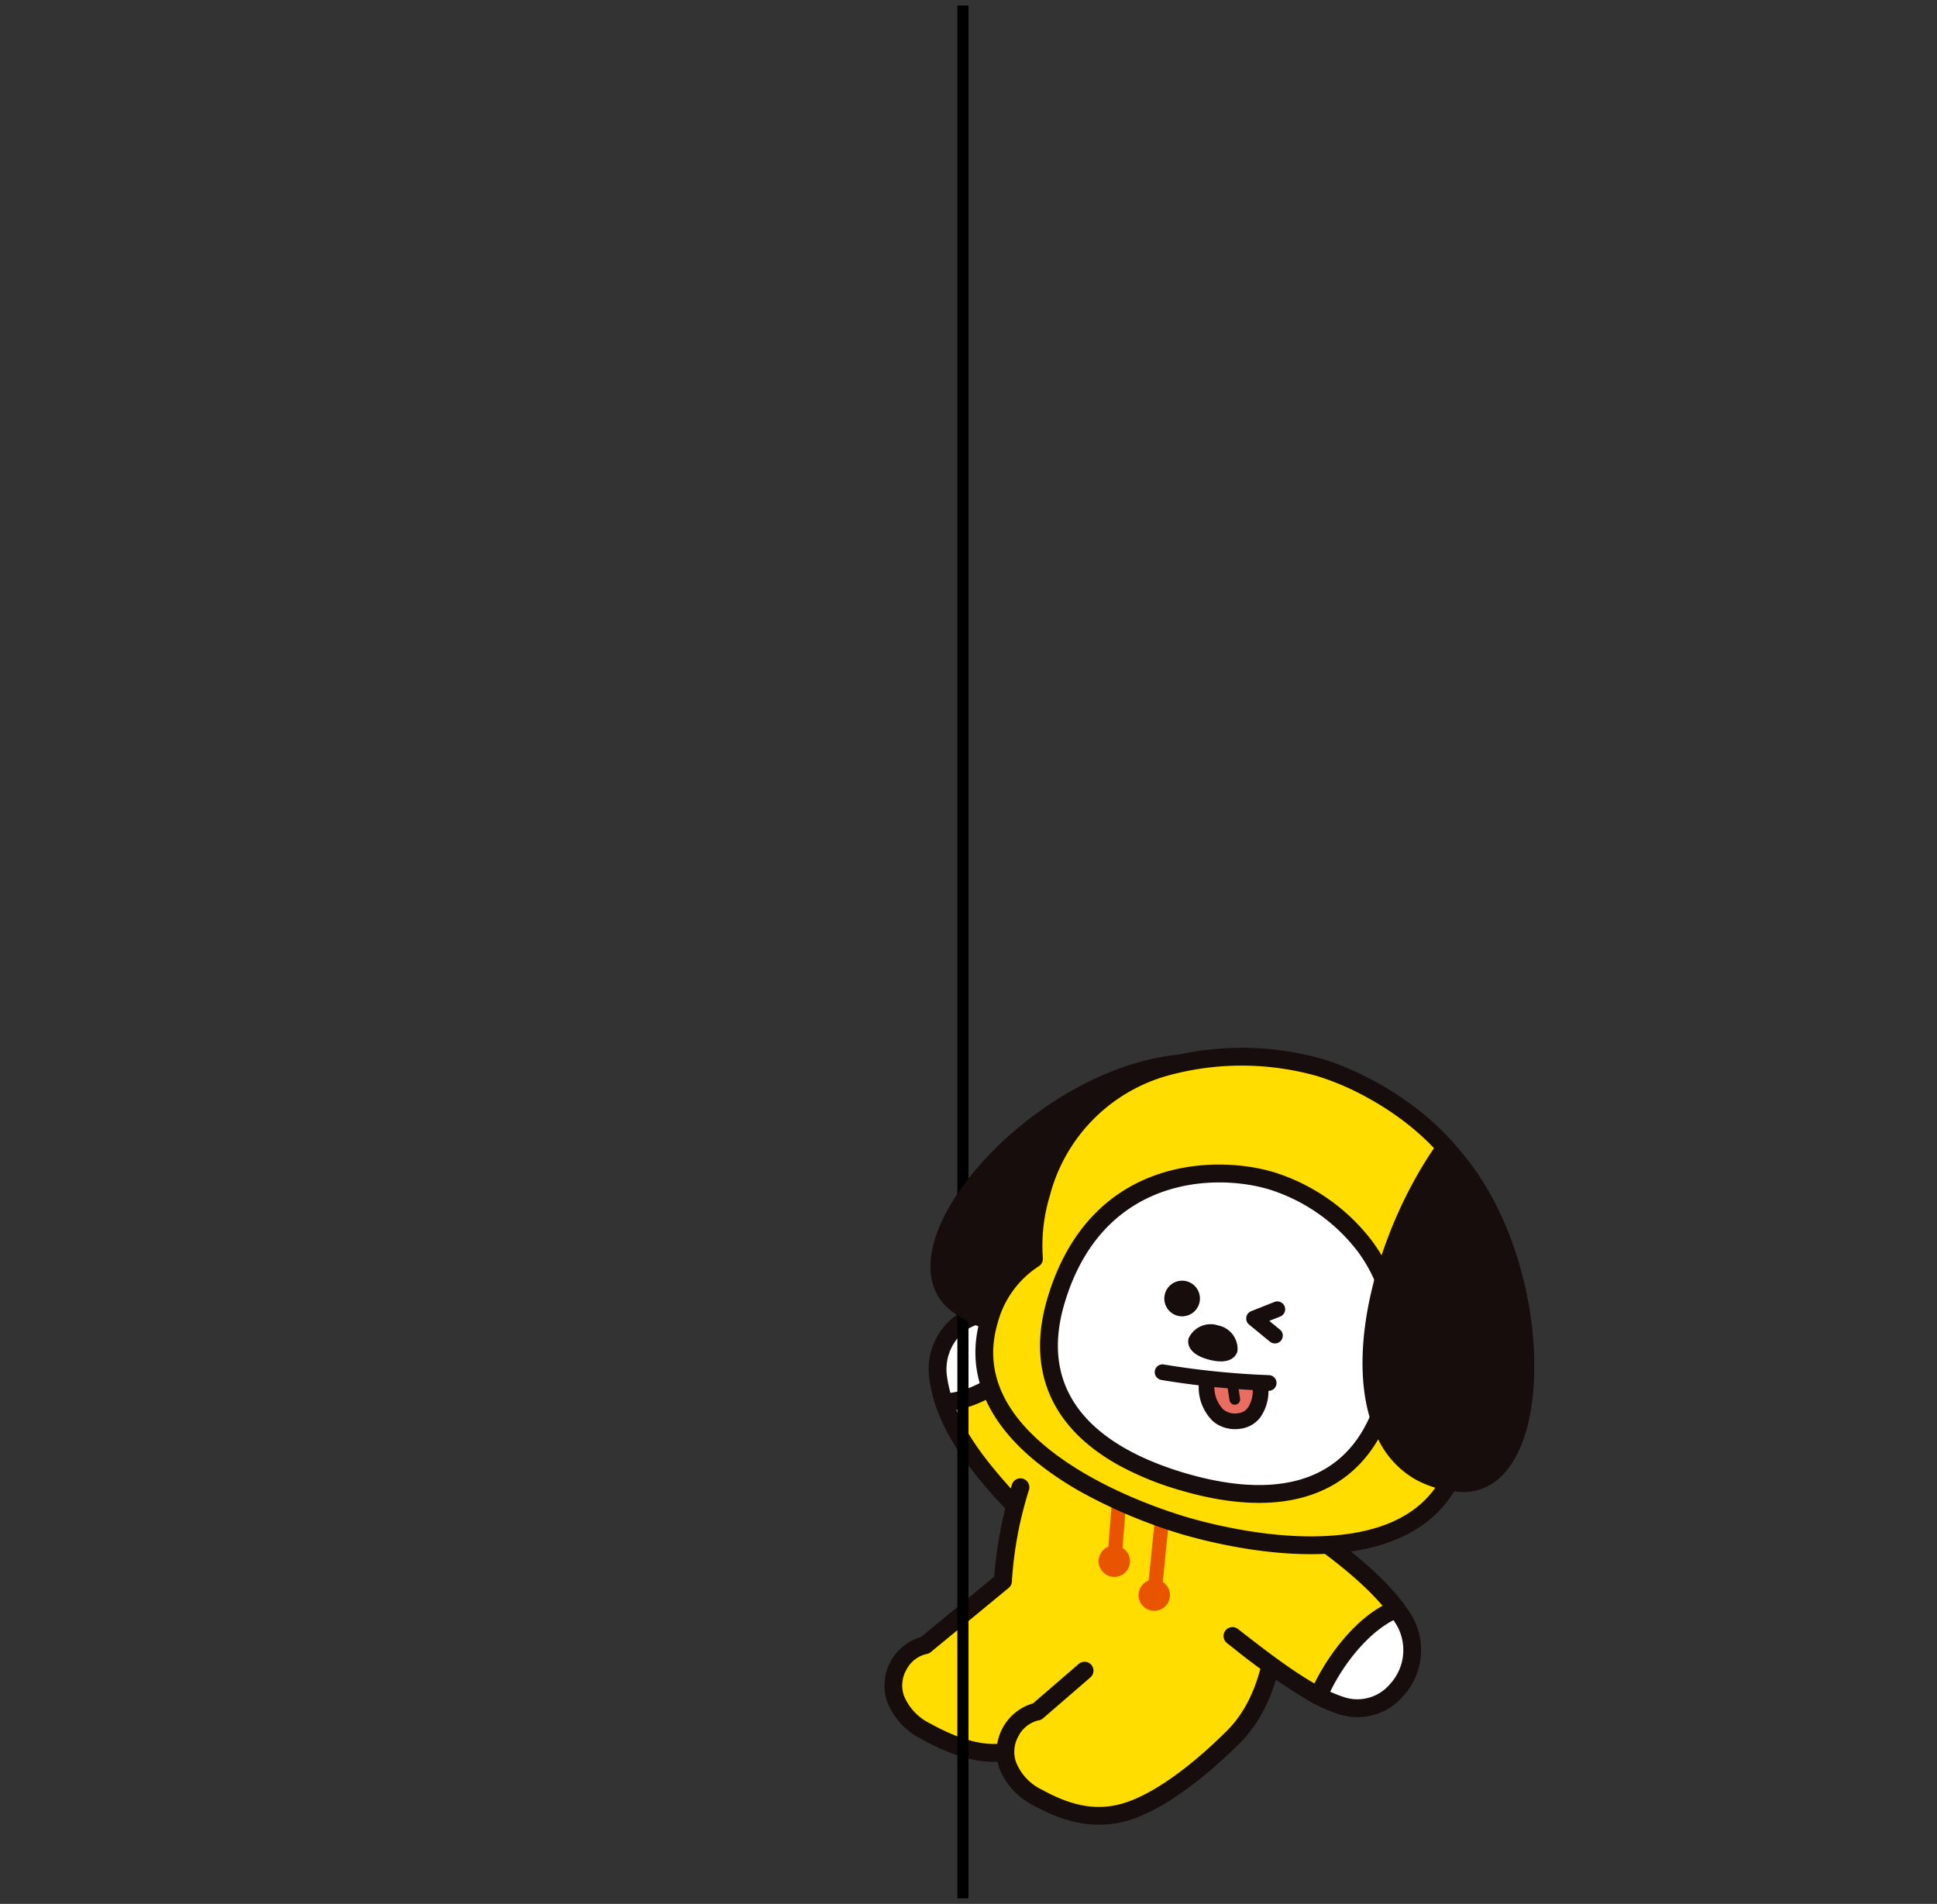 <svg xmlns="http://www.w3.org/2000/svg" width="174" height="171" viewBox="0 0 174 171">
  <rect x="0" y="0" width="174" height="171" fill="#333333" stroke="none"/>
  <g id="detail_vertical_line_chimmy_mw" data-name="detail_vertical line_chimmy_mw" transform="translate(-101 -1066)">
    <g id="그룹_1680" data-name="그룹 1680" transform="translate(175.453 1182.32) rotate(-5)">
      <g id="그룹_1654" data-name="그룹 1654" transform="matrix(0.829, 0.559, -0.559, 0.829, 12.441, 0)">
        <path id="패스_2730" data-name="패스 2730" d="M20.737,5.687A81.512,81.512,0,0,0,9.886.887,12.214,12.214,0,0,0,3.794.133C.078.819-1.082,5.024,1.091,7.906c2.43,3.221,6.358,4.911,10.056,6.209a66.491,66.491,0,0,0,6.927,1.859" transform="translate(0.798 0.803)" fill="#fd0"/>
        <path id="패스_2731" data-name="패스 2731" d="M7.15.166A9.673,9.673,0,0,0,3.794.131C.078.817-1.082,5.022,1.091,7.9A12.255,12.255,0,0,0,2.6,9.56C5.431,7.905,7.507,3.432,7.15.166Z" transform="translate(0.798 0.805)" fill="#fff"/>
        <path id="패스_2732" data-name="패스 2732" d="M18.874,17.577a.843.843,0,0,1-.139-.012,66.361,66.361,0,0,1-7.055-1.893C7.765,14.3,3.791,12.562,1.25,9.19A6.005,6.005,0,0,1,.379,3.447,5.277,5.277,0,0,1,4.447.148a12.7,12.7,0,0,1,6.5.785A82.524,82.524,0,0,1,21.915,5.785a.8.8,0,1,1-.761,1.409A80.844,80.844,0,0,0,10.419,2.446a11.193,11.193,0,0,0-5.681-.723,3.662,3.662,0,0,0-2.867,2.3,4.4,4.4,0,0,0,.658,4.2c2.287,3.032,6,4.645,9.681,5.936a65.462,65.462,0,0,0,6.8,1.826.8.8,0,0,1-.137,1.59Z" transform="translate(0 0)" fill="#160d0c"/>
        <path id="패스_2733" data-name="패스 2733" d="M.8,11A.8.8,0,0,1,.4,9.508C2.905,8.04,4.886,3.931,4.552.889A.8.8,0,1,1,6.143.714c.4,3.647-1.906,8.4-4.937,10.176A.793.793,0,0,1,.8,11Z" transform="translate(2.6 0.166)" fill="#160d0c"/>
      </g>
      <g id="그룹_1655" data-name="그룹 1655" transform="matrix(0.829, 0.559, -0.559, 0.829, 16.41, 12.875)">
        <path id="패스_2734" data-name="패스 2734" d="M1.815,5.256a34.639,34.639,0,0,0,2.708,8.125L1.2,21.817A3.5,3.5,0,0,0,0,24.594c0,1.984,1.575,3.953,5.019,3.951,3.721,0,6.36-.787,7.928-2.589,2.51-2.883,2.721-6.644,3.043-9.13L12.946,0,1.654.86Z" transform="translate(0.801 0)" fill="#fd0"/>
        <path id="패스_2735" data-name="패스 2735" d="M5.814,24.891a6.348,6.348,0,0,1-4.33-1.436,4.54,4.54,0,0,1-.155-6.567L4.448,8.966A37.95,37.95,0,0,1,1.834.976.8.8,0,1,1,3.4.625a34.1,34.1,0,0,0,2.633,7.92.8.8,0,0,1,.04.674L2.747,17.656a.8.8,0,0,1-.272.352,2.73,2.73,0,0,0-.874,2.13,2.829,2.829,0,0,0,.953,2.124,4.8,4.8,0,0,0,3.26,1.026h0c3.576,0,5.973-.759,7.326-2.314,2.1-2.414,2.481-5.6,2.759-7.932L16,12.268a.8.8,0,1,1,1.588.205l-.092.758c-.3,2.536-.716,6.009-3.141,8.8-1.675,1.925-4.466,2.862-8.532,2.865Z" transform="translate(0 4.455)" fill="#160d0c"/>
      </g>
    </g>
    <line id="선_29" data-name="선 29" y2="170" transform="translate(187.5 1066.5)" fill="none" stroke="#000" stroke-width="1"/>
    <g id="그룹_1679" data-name="그룹 1679" transform="translate(179.643 1154.37) rotate(-5)">
      <g id="그룹_1656" data-name="그룹 1656" transform="matrix(0.829, 0.559, -0.559, 0.829, 21.259, 43.118)">
        <path id="패스_2736" data-name="패스 2736" d="M15.837,4.782,14.237,0,0,5.46,4.584,21.015,2.651,26.266a3.5,3.5,0,0,0-1.2,2.777c0,1.984,1.575,3.953,5.018,3.951,3.721,0,5.966-1.084,7.614-2.813,1.629-1.709,3.514-5.063,5.077-10.411C20.643,14.689,18,9.371,15.837,4.782Z" transform="translate(0 0)" fill="#fd0"/>
        <path id="패스_2737" data-name="패스 2737" d="M5.814,29.814a6.355,6.355,0,0,1-4.33-1.436,4.543,4.543,0,0,1-.163-6.561l1.863-5.059a.8.8,0,1,1,1.5.553L2.754,22.562a.8.8,0,0,1-.279.369A2.731,2.731,0,0,0,1.6,25.062a2.829,2.829,0,0,0,.953,2.125,4.644,4.644,0,0,0,3.264,1.025c3.177,0,5.347-.793,7.035-2.565,1.045-1.1,3.071-3.864,4.888-10.084,1.352-4.63-1-9.6-3.075-13.991l-.2-.429A.8.8,0,0,1,15.913.46l.2.428c2.2,4.646,4.688,9.911,3.164,15.126-1.417,4.851-3.288,8.664-5.265,10.74s-4.592,3.059-8.192,3.062Z" transform="translate(0.648 3.98)" fill="#160d0c"/>
      </g>
      <g id="그룹_1657" data-name="그룹 1657" transform="matrix(0.829, 0.559, -0.559, 0.829, 30.93, 48.472)">
        <path id="패스_2738" data-name="패스 2738" d="M16.47,3.335C12.2.818,4.5.4.681,0L0,11.653,3.575,12c3.249.5,8.294,1.354,11.4.757a4.635,4.635,0,0,0,3.846-3.63A5.324,5.324,0,0,0,16.47,3.335Z" transform="translate(0.12 0.8)" fill="#fd0"/>
        <path id="패스_2739" data-name="패스 2739" d="M3.612.6A12.3,12.3,0,0,0,2.431,0C.259,2.6-.243,7.376.1,10.212a12.608,12.608,0,0,0,2.019-.2,4.635,4.635,0,0,0,3.846-3.63A5.324,5.324,0,0,0,3.612.6Z" transform="translate(12.978 3.536)" fill="#fff"/>
        <path id="패스_2740" data-name="패스 2740" d="M12.542,14.557a57.738,57.738,0,0,1-8.332-.872l-.636-.1A.8.8,0,1,1,3.816,12l.639.1c3.074.477,7.72,1.2,10.487.663a3.82,3.82,0,0,0,3.221-3.043,4.5,4.5,0,0,0-1.981-4.9C12.6,2.714,6.423,2.136,2.332,1.754,1.742,1.7,1.2,1.648.717,1.6A.8.8,0,1,1,.885,0c.476.05,1.013.1,1.6.155C6.713.555,13.109,1.153,17,3.445a6.137,6.137,0,0,1,2.718,6.677,5.419,5.419,0,0,1-4.469,4.217A14.556,14.556,0,0,1,12.542,14.557Z" transform="translate(0 0)" fill="#160d0c"/>
        <path id="패스_2741" data-name="패스 2741" d="M.894,11.821A.8.8,0,0,1,.1,11.116C-.23,8.369.168,3.219,2.62.287A.8.8,0,1,1,3.848,1.315c-1.881,2.25-2.515,6.63-2.158,9.61a.8.8,0,0,1-.8.9Z" transform="translate(12.18 2.729)" fill="#160d0c"/>
      </g>
      <g id="그룹_1658" data-name="그룹 1658" transform="matrix(0.829, 0.559, -0.559, 0.829, 18.056, 45.312)">
        <path id="패스_2742" data-name="패스 2742" d="M0,.5l3,7A1.41,1.41,0,1,0,4.174,7l-3-7Z" transform="translate(4.131 0)" fill="#e85400"/>
        <path id="패스_2743" data-name="패스 2743" d="M2.491,6.018a1.41,1.41,0,1,0,1.167-.53L1.167,0,0,.529Z" transform="translate(0 0.584)" fill="#e85400"/>
      </g>
      <g id="그룹_1659" data-name="그룹 1659" transform="matrix(0.829, 0.559, -0.559, 0.829, 17.202, 2.225)">
        <path id="패스_2728" data-name="패스 2728" d="M4.182,28.6C-3.675,27.7.061,7.587,11.03,0,16.747,11.869,15.738,29.934,4.182,28.6Z" transform="translate(0.797 0.801)" fill="#160d0c" fill-rule="evenodd"/>
        <path id="패스_2729" data-name="패스 2729" d="M6.148,30.274a11.019,11.019,0,0,1-1.26-.074c-2.242-.258-3.848-1.883-4.523-4.578-1.726-6.9,2.8-19.8,11.006-25.48a.8.8,0,0,1,1.177.311C16.913,9.516,17.214,21,13.231,26.6A8.355,8.355,0,0,1,6.148,30.274ZM11.51,2.024C4.3,7.6.368,19.04,1.918,25.233c.516,2.059,1.576,3.195,3.153,3.376h0a6.891,6.891,0,0,0,6.854-2.936C15.415,20.766,15.192,10.337,11.51,2.024Z" transform="translate(0 0)" fill="#160d0c"/>
      </g>
      <g id="그룹_1660" data-name="그룹 1660" transform="matrix(0.829, 0.559, -0.559, 0.829, 25.193, 0)">
        <g id="그룹_1659-2" data-name="그룹 1659" transform="translate(0 0)">
          <path id="패스_2744" data-name="패스 2744" d="M25.953,42.471c8.125-1.79,21.119-7.048,18.894-17.144-.9-4.082-2.9-5.292-3.613-5.815a16.163,16.163,0,0,0-.23-5.9C37.932-.332,23.275-.887,16.865.525S-2.611,8.6.46,22.544A16.132,16.132,0,0,0,2.731,28,9.332,9.332,0,0,0,1.9,34.79c2.224,10.1,16.223,9.408,24.35,7.617Z" transform="translate(0.795 0.783)" fill="#fd0" fill-rule="evenodd"/>
          <path id="패스_2745" data-name="패스 2745" d="M17.65,45.053a29.128,29.128,0,0,1-5.139-.425c-5.89-1.064-9.555-4.136-10.6-8.882A10.339,10.339,0,0,1,2.6,28.82,17.112,17.112,0,0,1,.474,23.5,16.88,16.88,0,0,1,5.344,7.044,26.651,26.651,0,0,1,17.488.526C23.346-.765,39.266-.82,42.581,14.222a17.122,17.122,0,0,1,.3,5.705c.954.705,2.707,2.235,3.538,6.011,1.046,4.747-.989,9.074-5.887,12.515-4.63,3.253-10.6,4.894-13.277,5.508l-.045.012h-.007l-.254.056-.029.007h0l-.051.009A46.288,46.288,0,0,1,17.65,45.053ZM22.831,1.6a24.018,24.018,0,0,0-5,.493,24.961,24.961,0,0,0-11.372,6.1A15.164,15.164,0,0,0,2.038,23.155,15.4,15.4,0,0,0,4.2,28.338a.8.8,0,0,1,.033.826A8.7,8.7,0,0,0,3.474,35.4c.908,4.123,4.045,6.7,9.322,7.65,5.434.982,11.47-.079,13.945-.615,2.493-.56,8.378-2.134,12.875-5.294,4.389-3.083,6.152-6.736,5.244-10.859-.779-3.534-2.383-4.681-3.154-5.232l-.151-.109a.8.8,0,0,1-.317-.763,15.452,15.452,0,0,0-.22-5.611C38.686,3.992,29.445,1.6,22.831,1.6Z" fill="#160d0c"/>
        </g>
        <g id="그룹_1660-2" data-name="그룹 1660" transform="translate(5.797 11.166)">
          <path id="패스_2746" data-name="패스 2746" d="M12.169.355c5.3-1.167,15.822-.023,18.5,12.15,2.337,10.605-6.712,14.108-12.44,15.37S2.822,29.761.485,19.156C-2.2,6.983,6.873,1.522,12.169.355Z" transform="translate(0.807 0.797)" fill="#fff" fill-rule="evenodd"/>
          <path id="패스_2747" data-name="패스 2747" d="M13.385,30.145C6.455,30.145,1.959,26.7.51,20.125-2.323,7.266,7.313,1.58,12.8.37l.172.782L12.8.37A17.726,17.726,0,0,1,23.542,1.5c3.124,1.431,7.172,4.61,8.72,11.634C34.084,21.4,29.45,27.2,19.212,29.454A27.193,27.193,0,0,1,13.385,30.145Zm-.237-28.21C8.2,3.025-.486,8.159,2.075,19.781c2.051,9.309,10.263,9.548,16.793,8.109S32.749,22.782,30.7,13.474c-1.128-5.121-3.76-8.661-7.822-10.521a16.048,16.048,0,0,0-9.728-1.019Z" transform="translate(0 0)" fill="#160d0c"/>
        </g>
        <g id="그룹_1661" data-name="그룹 1661" transform="translate(30.003 1.351)">
          <path id="패스_2748" data-name="패스 2748" d="M16.053,25.651C23.189,22.2,13.069,3.812.21,0-1.31,13.441,5.56,30.724,16.053,25.651Z" transform="translate(0.798 0.801)" fill="#160d0c" fill-rule="evenodd"/>
          <path id="패스_2749" data-name="패스 2749" d="M13.176,28.155a8.323,8.323,0,0,1-4.869-1.626C1.924,22-.821,9.849.212.71A.8.8,0,0,1,1.236.032C10.9,2.9,19.389,14.008,19.981,21.3c.229,2.81-.759,4.9-2.781,5.873A9.22,9.22,0,0,1,13.176,28.155ZM1.708,1.871c-.781,9.475,2.5,19.79,7.525,23.351a6.737,6.737,0,0,0,7.269.508h0c1.425-.688,2.058-2.136,1.882-4.3C17.851,14.866,10.394,4.965,1.708,1.871Z" transform="translate(0 0)" fill="#160d0c"/>
        </g>
        <g id="그룹_1664" data-name="그룹 1664" transform="translate(15.309 21.445)">
          <g id="그룹_1662" data-name="그룹 1662" transform="translate(0 0)">
            <path id="패스_2750" data-name="패스 2750" d="M3.144,1.2A1.6,1.6,0,1,1,1.2.051,1.6,1.6,0,0,1,3.144,1.2Z" transform="translate(0 2.406)" fill="#160d0c" fill-rule="evenodd"/>
            <path id="패스_2751" data-name="패스 2751" d="M3.034,3.577a.727.727,0,0,1-.128-.012L.578,3.137A.705.705,0,0,1,.16,2L1.588.258a.7.7,0,1,1,1.09.895l-.67.815,1.152.212a.7.7,0,0,1-.126,1.4Z" transform="translate(7.41 0)" fill="#160d0c"/>
          </g>
          <path id="패스_2752" data-name="패스 2752" d="M2.571,3.17C.7,3.653.147,2.859.027,2.393A2.17,2.17,0,0,1,1.777.087,2.169,2.169,0,0,1,4.423,1.26C4.542,1.726,4.445,2.687,2.571,3.17Z" transform="translate(3.813 4.467)" fill="#160d0c" fill-rule="evenodd"/>
          <g id="그룹_1663" data-name="그룹 1663" transform="translate(2.588 6.167)">
            <path id="패스_2753" data-name="패스 2753" d="M4.193,0c.837,1.153,1.174,2.807-.079,3.727C2.428,4.966.789,3.795,0,2.362" transform="translate(4.715 1.247)" fill="#e96e61" fill-rule="evenodd"/>
            <path id="패스_2754" data-name="패스 2754" d="M3.352,5.7a2.893,2.893,0,0,1-.621-.068A4.25,4.25,0,0,1,.087,3.45a.7.7,0,0,1,1.235-.679A2.889,2.889,0,0,0,3.036,4.258,1.64,1.64,0,0,0,4.4,3.908a1.237,1.237,0,0,0,.521-.848A2.8,2.8,0,0,0,4.3,1.126.705.705,0,0,1,5.43.283a4.114,4.114,0,0,1,.886,2.984,2.65,2.65,0,0,1-1.08,1.777A3.164,3.164,0,0,1,3.352,5.7Z" transform="translate(4.01 0.498)" fill="#160d0c"/>
            <path id="패스_2755" data-name="패스 2755" d="M.705,5.179A.7.7,0,0,1,.467,3.811,74.971,74.971,0,0,0,9.179.074.7.7,0,1,1,9.8,1.337a76.333,76.333,0,0,1-8.859,3.8A.7.7,0,0,1,.705,5.179Z" transform="translate(0 0)" fill="#160d0c"/>
            <path id="패스_2756" data-name="패스 2756" d="M1.224,1.926a.482.482,0,0,1-.382-.188L.1.773A.481.481,0,0,1,.862.187l.743.965a.481.481,0,0,1-.381.774Z" transform="translate(6.313 2.025)" fill="#160d0c"/>
          </g>
        </g>
      </g>
    </g>
    <rect id="사각형_637" data-name="사각형 637" width="174" height="171" transform="translate(101 1066)" fill="none"/>
  </g>
</svg>
